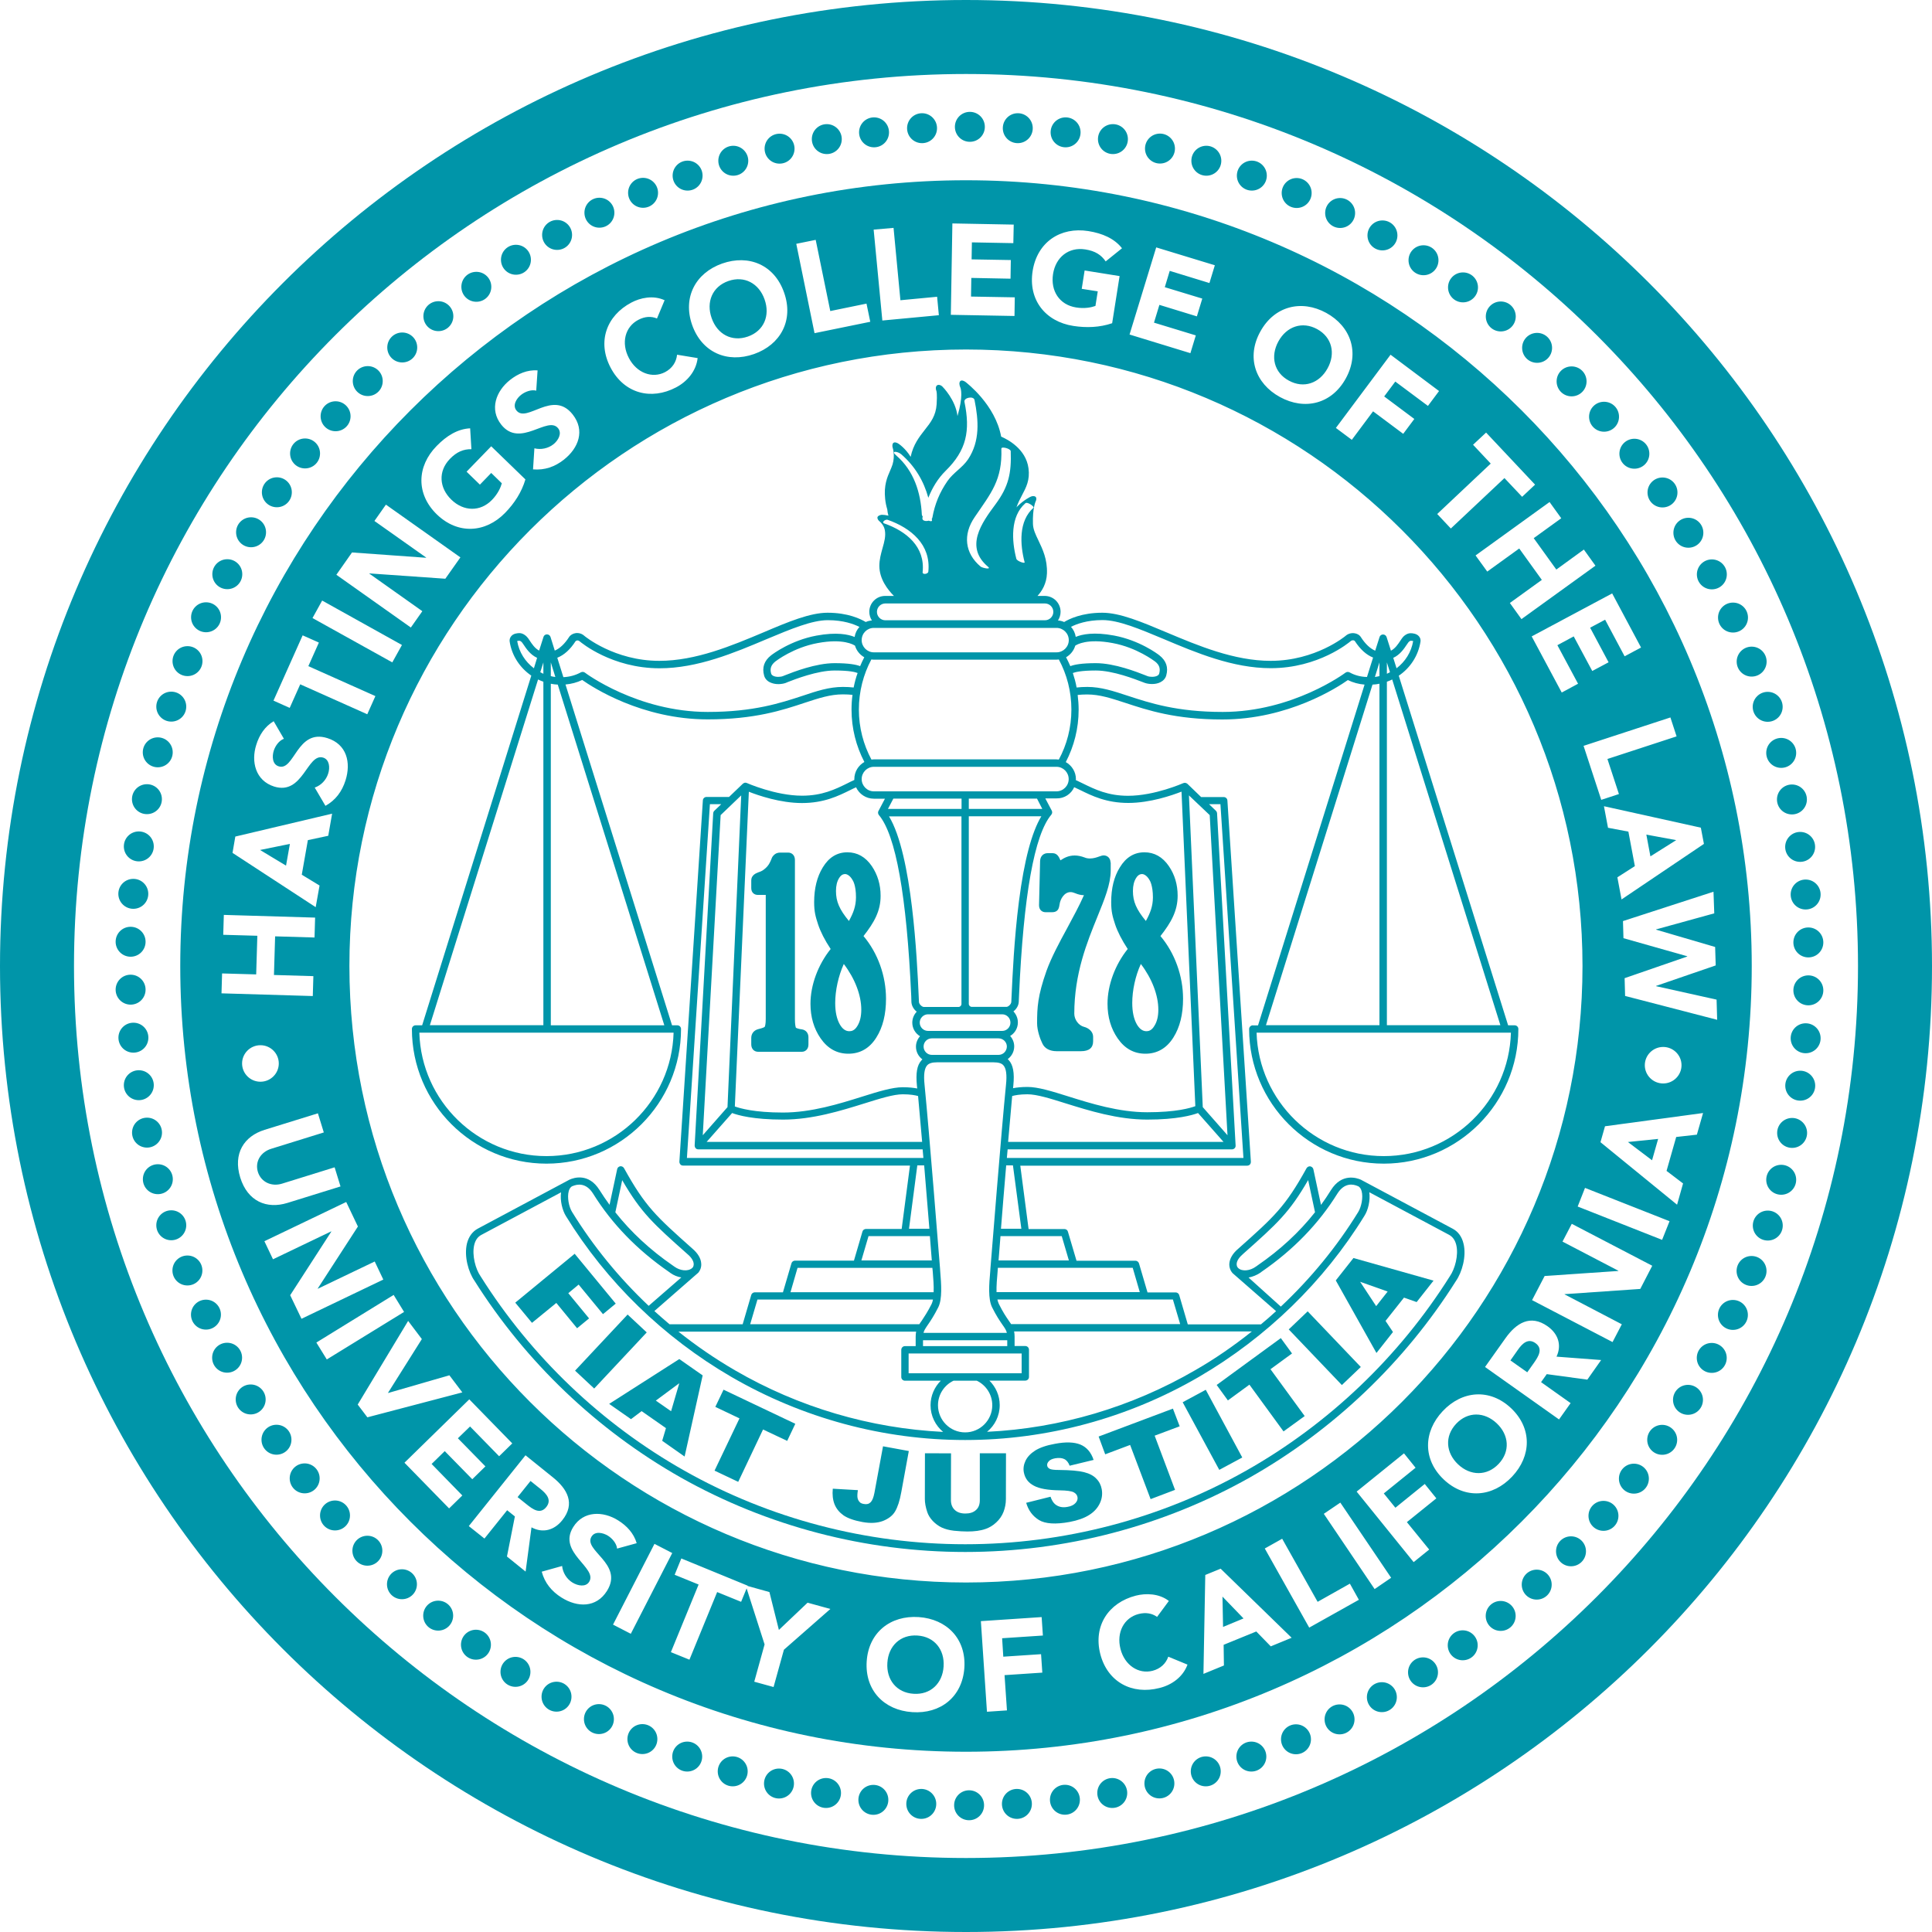 <?xml version="1.0" encoding="utf-8"?>
<!-- Generator: Adobe Illustrator 22.0.1, SVG Export Plug-In . SVG Version: 6.00 Build 0)  -->
<svg version="1.1" id="Layer_1" xmlns="http://www.w3.org/2000/svg" xmlns:xlink="http://www.w3.org/1999/xlink" x="0px" y="0px"
	 width="200px" height="200px" viewBox="0 0 200 200" style="enable-background:new 0 0 200 200;" xml:space="preserve">
<path style="fill:#0095A9;" d="M100,0C44.78,0,0,44.77,0,100.01C0,155.23,44.78,200,100,200s100-44.77,100-99.99
	C200,44.77,155.23,0,100,0 M100,192.34C49,192.34,7.66,151,7.66,100C7.66,49,49,7.66,100,7.66c51,0,92.34,41.33,92.34,92.34
	C192.34,151,151,192.34,100,192.34"/>
<path style="fill:#0095A9;" d="M68.05,180.03c0,0.86-0.69,1.55-1.55,1.55c-0.86,0-1.55-0.69-1.55-1.55c0-0.86,0.69-1.55,1.55-1.55
	C67.36,178.48,68.05,179.17,68.05,180.03z M25.06,140.55c0-0.86-0.69-1.55-1.55-1.55s-1.55,0.69-1.55,1.55s0.69,1.55,1.55,1.55
	S25.06,141.4,25.06,140.55z M28.62,147.49c-0.86,0-1.55,0.69-1.55,1.55s0.69,1.55,1.55,1.55c0.86,0,1.55-0.69,1.55-1.55
	S29.48,147.49,28.62,147.49z M34.68,155.33c-0.86,0-1.55,0.69-1.55,1.55c0,0.86,0.69,1.55,1.55,1.55s1.55-0.69,1.55-1.55
	C36.23,156.02,35.53,155.33,34.68,155.33z M31.54,151.49c-0.86,0-1.55,0.69-1.55,1.55s0.69,1.55,1.55,1.55s1.55-0.69,1.55-1.55
	S32.39,151.49,31.54,151.49z M34.74,41.54c-0.86,0-1.55,0.69-1.55,1.55s0.69,1.55,1.55,1.55s1.55-0.69,1.55-1.55
	S35.59,41.54,34.74,41.54z M22.87,136.09c0-0.86-0.69-1.55-1.55-1.55s-1.55,0.69-1.55,1.55s0.69,1.55,1.55,1.55
	S22.87,136.94,22.87,136.09z M16.77,117.25c0-0.86-0.69-1.55-1.55-1.55c-0.86,0-1.55,0.69-1.55,1.55c0,0.86,0.69,1.55,1.55,1.55
	C16.07,118.8,16.77,118.1,16.77,117.25z M15.92,112.34c0-0.86-0.69-1.55-1.55-1.55s-1.55,0.69-1.55,1.55s0.69,1.55,1.55,1.55
	S15.92,113.19,15.92,112.34z M15.36,107.42c0-0.86-0.69-1.55-1.55-1.55c-0.86,0-1.55,0.69-1.55,1.55s0.69,1.55,1.55,1.55
	C14.67,108.97,15.36,108.28,15.36,107.42z M20.95,131.52c0-0.86-0.69-1.55-1.55-1.55s-1.55,0.69-1.55,1.55s0.69,1.55,1.55,1.55
	S20.95,132.38,20.95,131.52z M19.28,126.84c0-0.86-0.69-1.55-1.55-1.55s-1.55,0.69-1.55,1.55s0.69,1.55,1.55,1.55
	S19.28,127.69,19.28,126.84z M38.03,158.98c-0.86,0-1.55,0.69-1.55,1.55s0.69,1.55,1.55,1.55s1.55-0.69,1.55-1.55
	S38.89,158.98,38.03,158.98z M17.89,122.07c0-0.86-0.69-1.55-1.55-1.55c-0.86,0-1.55,0.69-1.55,1.55c0,0.86,0.69,1.55,1.55,1.55
	C17.19,123.62,17.89,122.93,17.89,122.07z M57.61,174.09c-0.86,0-1.55,0.69-1.55,1.55s0.69,1.55,1.55,1.55s1.55-0.69,1.55-1.55
	S58.47,174.09,57.61,174.09z M53.36,171.52c-0.86,0-1.55,0.69-1.55,1.55s0.69,1.55,1.55,1.55s1.55-0.69,1.55-1.55
	S54.22,171.52,53.36,171.52z M53.41,25.34c-0.86,0-1.55,0.69-1.55,1.55s0.69,1.55,1.55,1.55s1.55-0.69,1.55-1.55
	S54.27,25.34,53.41,25.34z M57.67,22.77c-0.86,0-1.55,0.69-1.55,1.55s0.69,1.55,1.55,1.55s1.55-0.69,1.55-1.55
	S58.53,22.77,57.67,22.77z M62.05,20.47c-0.86,0-1.55,0.69-1.55,1.55s0.69,1.55,1.55,1.55s1.55-0.69,1.55-1.55
	S62.91,20.47,62.05,20.47z M38.07,37.9c-0.86,0-1.55,0.69-1.55,1.55c0,0.86,0.69,1.55,1.55,1.55s1.55-0.69,1.55-1.55
	C39.62,38.59,38.93,37.9,38.07,37.9z M62,176.41c-0.86,0-1.55,0.69-1.55,1.55s0.69,1.55,1.55,1.55c0.86,0,1.55-0.69,1.55-1.55
	S62.85,176.41,62,176.41z M41.64,34.42c-0.86,0-1.55,0.69-1.55,1.55c0,0.86,0.69,1.55,1.55,1.55s1.55-0.69,1.55-1.55
	C43.19,35.11,42.5,34.42,41.64,34.42z M41.61,162.45c-0.86,0-1.55,0.69-1.55,1.55s0.69,1.55,1.55,1.55s1.55-0.69,1.55-1.55
	S42.46,162.45,41.61,162.45z M45.36,165.7c-0.86,0-1.55,0.69-1.55,1.55s0.69,1.55,1.55,1.55s1.55-0.69,1.55-1.55
	S46.22,165.7,45.36,165.7z M49.31,28.14c-0.86,0-1.55,0.69-1.55,1.55s0.69,1.55,1.55,1.55s1.55-0.69,1.55-1.55
	S50.17,28.14,49.31,28.14z M45.38,31.18c-0.86,0-1.55,0.69-1.55,1.55s0.69,1.55,1.55,1.55s1.55-0.69,1.55-1.55
	S46.23,31.18,45.38,31.18z M49.27,168.71c-0.86,0-1.55,0.69-1.55,1.55s0.69,1.55,1.55,1.55s1.55-0.69,1.55-1.55
	S50.13,168.71,49.27,168.71z M25.95,143.32c-0.86,0-1.55,0.69-1.55,1.55s0.69,1.55,1.55,1.55s1.55-0.69,1.55-1.55
	S26.8,143.32,25.95,143.32z M175.66,59.46c0,0.86,0.69,1.55,1.55,1.55s1.55-0.69,1.55-1.55s-0.69-1.55-1.55-1.55
	S175.66,58.61,175.66,59.46z M174.78,56.7c0.86,0,1.55-0.69,1.55-1.55s-0.69-1.55-1.55-1.55s-1.55,0.69-1.55,1.55
	S173.92,56.7,174.78,56.7z M166.05,44.69c0.86,0,1.55-0.69,1.55-1.55s-0.69-1.55-1.55-1.55s-1.55,0.69-1.55,1.55
	S165.19,44.69,166.05,44.69z M169.19,48.52c0.86,0,1.55-0.69,1.55-1.55s-0.69-1.55-1.55-1.55s-1.55,0.69-1.55,1.55
	S168.33,48.52,169.19,48.52z M172.1,52.53c0.86,0,1.55-0.69,1.55-1.55s-0.69-1.55-1.55-1.55s-1.55,0.69-1.55,1.55
	S171.24,52.53,172.1,52.53z M179.78,68.49c0,0.86,0.69,1.55,1.55,1.55s1.55-0.69,1.55-1.55s-0.69-1.55-1.55-1.55
	S179.78,67.64,179.78,68.49z M177.85,63.93c0,0.86,0.69,1.55,1.55,1.55s1.55-0.69,1.55-1.55s-0.69-1.55-1.55-1.55
	S177.85,63.07,177.85,63.93z M185.37,92.6c0,0.86,0.69,1.55,1.55,1.55s1.55-0.69,1.55-1.55s-0.69-1.55-1.55-1.55
	S185.37,91.74,185.37,92.6z M187.2,96.01c-0.86,0-1.55,0.69-1.55,1.55s0.69,1.55,1.55,1.55s1.55-0.69,1.55-1.55
	S188.06,96.01,187.2,96.01z M187.2,100.97c-0.86,0-1.55,0.69-1.55,1.55s0.69,1.55,1.55,1.55s1.55-0.69,1.55-1.55
	S188.06,100.97,187.2,100.97z M183.95,82.76c0,0.86,0.69,1.55,1.55,1.55s1.55-0.69,1.55-1.55s-0.69-1.55-1.55-1.55
	S183.95,81.91,183.95,82.76z M182.84,77.94c0,0.86,0.69,1.55,1.55,1.55s1.55-0.69,1.55-1.55s-0.69-1.55-1.55-1.55
	S182.84,77.08,182.84,77.94z M184.8,87.67c0,0.86,0.69,1.55,1.55,1.55s1.55-0.69,1.55-1.55s-0.69-1.55-1.55-1.55
	S184.8,86.82,184.8,87.67z M25.99,56.65c0.86,0,1.55-0.69,1.55-1.55c0-0.86-0.69-1.55-1.55-1.55s-1.55,0.69-1.55,1.55
	C24.44,55.96,25.13,56.65,25.99,56.65z M15.21,84.28c0.86,0,1.55-0.69,1.55-1.55s-0.69-1.55-1.55-1.55s-1.55,0.69-1.55,1.55
	S14.35,84.28,15.21,84.28z M14.37,89.17c0.86,0,1.55-0.69,1.55-1.55s-0.69-1.55-1.55-1.55s-1.55,0.69-1.55,1.55
	S13.51,89.17,14.37,89.17z M17.73,74.7c0.86,0,1.55-0.69,1.55-1.55c0-0.86-0.69-1.55-1.55-1.55s-1.55,0.69-1.55,1.55
	C16.18,74,16.87,74.7,17.73,74.7z M31.58,48.49c0.86,0,1.55-0.69,1.55-1.55s-0.69-1.55-1.55-1.55s-1.55,0.69-1.55,1.55
	S30.72,48.49,31.58,48.49z M13.8,94.08c0.86,0,1.55-0.69,1.55-1.55s-0.69-1.55-1.55-1.55s-1.55,0.69-1.55,1.55
	S12.95,94.08,13.8,94.08z M13.52,99.04c0.86,0,1.55-0.69,1.55-1.55s-0.69-1.55-1.55-1.55s-1.55,0.69-1.55,1.55
	S12.67,99.04,13.52,99.04z M16.33,79.43c0.86,0,1.55-0.69,1.55-1.55s-0.69-1.55-1.55-1.55c-0.86,0-1.55,0.69-1.55,1.55
	S15.48,79.43,16.33,79.43z M28.66,52.51c0.86,0,1.55-0.69,1.55-1.55s-0.69-1.55-1.55-1.55s-1.55,0.69-1.55,1.55
	S27.8,52.51,28.66,52.51z M13.52,104c0.86,0,1.55-0.69,1.55-1.55s-0.69-1.55-1.55-1.55s-1.55,0.69-1.55,1.55S12.67,104,13.52,104z
	 M21.33,65.45c0.86,0,1.55-0.69,1.55-1.55s-0.69-1.55-1.55-1.55s-1.55,0.69-1.55,1.55S20.48,65.45,21.33,65.45z M23.53,60.99
	c0.86,0,1.55-0.69,1.55-1.55s-0.69-1.55-1.55-1.55s-1.55,0.69-1.55,1.55S22.67,60.99,23.53,60.99z M19.41,69.99
	c0.86,0,1.55-0.69,1.55-1.55s-0.69-1.55-1.55-1.55s-1.55,0.69-1.55,1.55S18.55,69.99,19.41,69.99z M181.44,73.17
	c0,0.86,0.69,1.55,1.55,1.55s1.55-0.69,1.55-1.55c0-0.86-0.69-1.55-1.55-1.55S181.44,72.32,181.44,73.17z M155.36,31.21
	c-0.86,0-1.55,0.69-1.55,1.55s0.69,1.55,1.55,1.55s1.55-0.69,1.55-1.55S156.22,31.21,155.36,31.21z M155.35,165.73
	c-0.86,0-1.55,0.69-1.55,1.55s0.69,1.55,1.55,1.55s1.55-0.69,1.55-1.55S156.2,165.73,155.35,165.73z M151.45,28.2
	c-0.86,0-1.55,0.69-1.55,1.55s0.69,1.55,1.55,1.55S153,30.6,153,29.75S152.31,28.2,151.45,28.2z M159.12,34.46
	c-0.86,0-1.55,0.69-1.55,1.55s0.69,1.55,1.55,1.55s1.55-0.69,1.55-1.55S159.97,34.46,159.12,34.46z M159.08,162.49
	c-0.86,0-1.55,0.69-1.55,1.55s0.69,1.55,1.55,1.55s1.55-0.69,1.55-1.55S159.94,162.49,159.08,162.49z M151.42,168.77
	c-0.86,0-1.55,0.69-1.55,1.55s0.69,1.55,1.55,1.55s1.55-0.69,1.55-1.55S152.27,168.77,151.42,168.77z M143.11,22.82
	c-0.86,0-1.55,0.69-1.55,1.55s0.69,1.55,1.55,1.55s1.55-0.69,1.55-1.55S143.97,22.82,143.11,22.82z M138.73,20.5
	c-0.86,0-1.55,0.69-1.55,1.55c0,0.86,0.69,1.55,1.55,1.55s1.55-0.69,1.55-1.55C140.28,21.19,139.58,20.5,138.73,20.5z
	 M143.05,174.14c-0.86,0-1.55,0.69-1.55,1.55s0.69,1.55,1.55,1.55s1.55-0.69,1.55-1.55S143.91,174.14,143.05,174.14z M138.67,176.44
	c-0.86,0-1.55,0.69-1.55,1.55s0.69,1.55,1.55,1.55s1.55-0.69,1.55-1.55S139.53,176.44,138.67,176.44z M147.36,25.39
	c-0.86,0-1.55,0.69-1.55,1.55s0.69,1.55,1.55,1.55s1.55-0.69,1.55-1.55S148.22,25.39,147.36,25.39z M162.63,159.04
	c-0.86,0-1.55,0.69-1.55,1.55s0.69,1.55,1.55,1.55s1.55-0.69,1.55-1.55S163.49,159.04,162.63,159.04z M147.31,171.57
	c-0.86,0-1.55,0.69-1.55,1.55c0,0.86,0.69,1.55,1.55,1.55c0.86,0,1.55-0.69,1.55-1.55C148.86,172.27,148.17,171.57,147.31,171.57z
	 M185.52,115.73c-0.86,0-1.55,0.69-1.55,1.55s0.69,1.55,1.55,1.55s1.55-0.69,1.55-1.55S186.37,115.73,185.52,115.73z M184.39,120.58
	c-0.86,0-1.55,0.69-1.55,1.55s0.69,1.55,1.55,1.55s1.55-0.69,1.55-1.55S185.25,120.58,184.39,120.58z M181.32,130.02
	c-0.86,0-1.55,0.69-1.55,1.55s0.69,1.55,1.55,1.55s1.55-0.69,1.55-1.55S182.18,130.02,181.32,130.02z M162.69,37.93
	c-0.86,0-1.55,0.69-1.55,1.55s0.69,1.55,1.55,1.55s1.55-0.69,1.55-1.55S163.55,37.93,162.69,37.93z M134.23,18.43
	c-0.86,0-1.55,0.69-1.55,1.55s0.69,1.55,1.55,1.55s1.55-0.69,1.55-1.55S135.08,18.43,134.23,18.43z M186.36,110.84
	c-0.86,0-1.55,0.69-1.55,1.55c0,0.86,0.69,1.55,1.55,1.55s1.55-0.69,1.55-1.55C187.91,111.54,187.22,110.84,186.36,110.84z
	 M186.92,105.93c-0.86,0-1.55,0.69-1.55,1.55c0,0.86,0.69,1.55,1.55,1.55s1.55-0.69,1.55-1.55
	C188.47,106.62,187.78,105.93,186.92,105.93z M183,125.32c-0.86,0-1.55,0.69-1.55,1.55s0.69,1.55,1.55,1.55s1.55-0.69,1.55-1.55
	S183.86,125.32,183,125.32z M172.07,147.5c-0.86,0-1.55,0.69-1.55,1.55c0,0.86,0.69,1.55,1.55,1.55s1.55-0.69,1.55-1.55
	C173.62,148.2,172.92,147.5,172.07,147.5z M169.14,151.52c-0.86,0-1.55,0.69-1.55,1.55s0.69,1.55,1.55,1.55s1.55-0.69,1.55-1.55
	S170,151.52,169.14,151.52z M165.99,155.37c-0.86,0-1.55,0.69-1.55,1.55s0.69,1.55,1.55,1.55s1.55-0.69,1.55-1.55
	S166.85,155.37,165.99,155.37z M177.2,139.02c-0.86,0-1.55,0.69-1.55,1.55s0.69,1.55,1.55,1.55s1.55-0.69,1.55-1.55
	S178.05,139.02,177.2,139.02z M174.74,143.36c-0.86,0-1.55,0.69-1.55,1.55s0.69,1.55,1.55,1.55s1.55-0.69,1.55-1.55
	S175.59,143.36,174.74,143.36z M179.39,134.57c-0.86,0-1.55,0.69-1.55,1.55s0.69,1.55,1.55,1.55s1.55-0.69,1.55-1.55
	S180.25,134.57,179.39,134.57z M120.02,183.07c-0.86,0-1.55,0.69-1.55,1.55s0.69,1.55,1.55,1.55c0.86,0,1.55-0.69,1.55-1.55
	S120.88,183.07,120.02,183.07z M90.48,12.15c-0.86,0-1.55,0.69-1.55,1.55s0.69,1.55,1.55,1.55s1.55-0.69,1.55-1.55
	S91.34,12.15,90.48,12.15z M90.41,184.77c-0.86,0-1.55,0.69-1.55,1.55s0.69,1.55,1.55,1.55s1.55-0.69,1.55-1.55
	S91.27,184.77,90.41,184.77z M85.59,12.85c-0.86,0-1.55,0.69-1.55,1.55s0.69,1.55,1.55,1.55s1.55-0.69,1.55-1.55
	S86.44,12.85,85.59,12.85z M85.51,184.06c-0.86,0-1.55,0.69-1.55,1.55s0.69,1.55,1.55,1.55s1.55-0.69,1.55-1.55
	S86.37,184.06,85.51,184.06z M95.37,185.19c-0.86,0-1.55,0.69-1.55,1.55s0.69,1.55,1.55,1.55s1.55-0.69,1.55-1.55
	S96.22,185.19,95.37,185.19z M95.45,11.72c-0.86,0-1.55,0.69-1.55,1.55c0,0.86,0.69,1.55,1.55,1.55S97,14.13,97,13.27
	C97,12.42,96.31,11.72,95.45,11.72z M71.18,16.63c-0.86,0-1.55,0.69-1.55,1.55s0.69,1.55,1.55,1.55s1.55-0.69,1.55-1.55
	S72.04,16.63,71.18,16.63z M100.32,185.33c-0.86,0-1.55,0.69-1.55,1.55s0.69,1.55,1.55,1.55s1.55-0.69,1.55-1.55
	S101.18,185.33,100.32,185.33z M80.7,13.84c-0.86,0-1.55,0.69-1.55,1.55s0.69,1.55,1.55,1.55s1.55-0.69,1.55-1.55
	S81.56,13.84,80.7,13.84z M75.85,181.82c-0.86,0-1.55,0.69-1.55,1.55s0.69,1.55,1.55,1.55s1.55-0.69,1.55-1.55
	S76.7,181.82,75.85,181.82z M71.14,180.29c-0.86,0-1.55,0.69-1.55,1.55s0.69,1.55,1.55,1.55s1.55-0.69,1.55-1.55
	S72,180.29,71.14,180.29z M75.91,15.09c-0.86,0-1.55,0.69-1.55,1.55c0,0.86,0.69,1.55,1.55,1.55s1.55-0.69,1.55-1.55
	C77.46,15.79,76.76,15.09,75.91,15.09z M80.64,183.08c-0.86,0-1.55,0.69-1.55,1.55c0,0.86,0.69,1.55,1.55,1.55s1.55-0.69,1.55-1.55
	C82.19,183.77,81.5,183.08,80.64,183.08z M124.82,181.82c-0.86,0-1.55,0.69-1.55,1.55s0.69,1.55,1.55,1.55s1.55-0.69,1.55-1.55
	S125.68,181.82,124.82,181.82z M134.16,178.5c-0.86,0-1.55,0.69-1.55,1.55s0.69,1.55,1.55,1.55s1.55-0.69,1.55-1.55
	S135.01,178.5,134.16,178.5z M120.08,13.83c-0.86,0-1.55,0.69-1.55,1.55c0,0.86,0.69,1.55,1.55,1.55s1.55-0.69,1.55-1.55
	C121.63,14.53,120.94,13.83,120.08,13.83z M124.88,15.09c-0.86,0-1.55,0.69-1.55,1.55c0,0.86,0.69,1.55,1.55,1.55
	s1.55-0.69,1.55-1.55C126.43,15.79,125.73,15.09,124.88,15.09z M129.59,16.63c-0.86,0-1.55,0.69-1.55,1.55s0.69,1.55,1.55,1.55
	s1.55-0.69,1.55-1.55S130.44,16.63,129.59,16.63z M66.57,18.41c-0.86,0-1.55,0.69-1.55,1.55s0.69,1.55,1.55,1.55
	s1.55-0.69,1.55-1.55S67.42,18.41,66.57,18.41z M129.54,180.29c-0.86,0-1.55,0.69-1.55,1.55s0.69,1.55,1.55,1.55
	s1.55-0.69,1.55-1.55S130.4,180.29,129.54,180.29z M115.21,12.85c-0.86,0-1.55,0.69-1.55,1.55s0.69,1.55,1.55,1.55
	s1.55-0.69,1.55-1.55S116.07,12.85,115.21,12.85z M110.24,184.76c-0.86,0-1.55,0.69-1.55,1.55s0.69,1.55,1.55,1.55
	s1.55-0.69,1.55-1.55S111.1,184.76,110.24,184.76z M100.4,11.58c-0.86,0-1.55,0.69-1.55,1.55s0.69,1.55,1.55,1.55
	s1.55-0.69,1.55-1.55S101.26,11.58,100.4,11.58z M105.27,185.19c-0.86,0-1.55,0.69-1.55,1.55s0.69,1.55,1.55,1.55
	s1.55-0.69,1.55-1.55S106.13,185.19,105.27,185.19z M105.36,11.72c-0.86,0-1.55,0.69-1.55,1.55s0.69,1.55,1.55,1.55
	s1.55-0.69,1.55-1.55S106.22,11.72,105.36,11.72z M115.14,184.06c-0.86,0-1.55,0.69-1.55,1.55s0.69,1.55,1.55,1.55
	s1.55-0.69,1.55-1.55S115.99,184.06,115.14,184.06z M110.31,12.15c-0.86,0-1.55,0.69-1.55,1.55s0.69,1.55,1.55,1.55
	s1.55-0.69,1.55-1.55S111.17,12.15,110.31,12.15z"/>
<path style="fill:#0095A9;" d="M132.34,35.34c0.85-1.55,2.47-2.11,4.01-1.27c1.54,0.84,1.93,2.52,1.08,4.06
	c-0.85,1.55-2.47,2.12-4.01,1.27C131.88,38.57,131.49,36.89,132.34,35.34z M171.65,117.9l-3.13,0.32l2.5,1.89L171.65,117.9z
	 M173.52,86.97l-3.09-0.57l0.42,2.25L173.52,86.97z M181.34,100c0,44.93-36.42,81.34-81.34,81.34c-44.93,0-81.34-36.42-81.34-81.34
	c0-44.93,36.42-81.34,81.34-81.34C144.93,18.66,181.34,55.07,181.34,100z M177.38,92.31l-9.37,3.04l0.05,1.77l6.6,1.87v0.03
	l-6.48,2.24l0.05,1.84l9.53,2.47l-0.06-2.09l-6.26-1.39v-0.03l6.17-2.12l-0.06-1.91l-6.11-1.79v-0.03l6.02-1.66L177.38,92.31z
	 M172.17,108.38c-1.05,0-1.9,0.85-1.9,1.89c0,1.04,0.85,1.89,1.9,1.89c1.05,0,1.9-0.85,1.9-1.89
	C174.07,109.23,173.22,108.38,172.17,108.38z M176.07,85.68l-10.03-2.22l0.42,2.23l2.11,0.4l0.67,3.57l-1.81,1.16l0.43,2.29
	l8.53-5.75L176.07,85.68z M172.92,74.27l-8.99,2.94l1.83,5.59l1.83-0.6l-1.19-3.63l7.16-2.34L172.92,74.27z M166.89,61.43
	l-8.33,4.45l3.11,5.81l1.69-0.91l-2.14-3.99l1.69-0.91l1.92,3.58l1.69-0.9l-1.91-3.58l1.55-0.83l2.02,3.79l1.7-0.91L166.89,61.43z
	 M160.41,51.97l-7.66,5.53l1.21,1.67l3.31-2.39l2.34,3.25l-3.31,2.39l1.2,1.67l7.66-5.53l-1.2-1.67l-2.85,2.07l-2.34-3.25l2.85-2.06
	L160.41,51.97z M152.49,46.04l1.83,1.95l-5.54,5.22l1.41,1.5l5.55-5.22l1.83,1.94l1.34-1.26l-5.07-5.39L152.49,46.04z M143.95,36.72
	l-5.66,7.58l1.65,1.23l2.2-2.95l3.12,2.33l1.15-1.54l-3.12-2.33l1.15-1.54l3.38,2.52l1.15-1.54L143.95,36.72z M132.5,41.1
	c2.56,1.4,5.36,0.73,6.82-1.93c1.46-2.66,0.52-5.38-2.03-6.78c-2.56-1.4-5.36-0.72-6.82,1.93C129,36.97,129.94,39.7,132.5,41.1z
	 M116.93,34.63l6.3,1.93l0.56-1.84l-4.33-1.32l0.56-1.84l3.88,1.19l0.56-1.84l-3.88-1.18l0.51-1.69l4.11,1.26l0.56-1.84l-6.07-1.85
	L116.93,34.63z M111.11,33.74c1.36,0.21,2.72,0.16,4.02-0.28l0.77-4.88L112.28,28l-0.3,1.9l1.66,0.26l-0.24,1.51
	c-0.41,0.15-1.11,0.3-1.99,0.16c-1.74-0.27-2.67-1.72-2.4-3.46c0.27-1.74,1.61-2.82,3.34-2.55c1.03,0.16,1.65,0.57,2.11,1.24
	l1.69-1.36c-0.79-1.01-2.03-1.55-3.49-1.78c-2.88-0.45-5.28,1.13-5.76,4.12C106.42,31.04,108.22,33.29,111.11,33.74z M98.43,32.59
	l6.59,0.12l0.03-1.93l-4.53-0.08l0.03-1.93l4.06,0.08l0.03-1.93l-4.06-0.07l0.03-1.76l4.29,0.08l0.04-1.92l-6.35-0.12L98.43,32.59z
	 M90.44,23.77l0.9,9.41l5.85-0.55l-0.18-1.91l-3.8,0.36l-0.71-7.49L90.44,23.77z M82.43,25.24l1.89,9.25l5.77-1.18l-0.39-1.88
	l-3.75,0.77l-1.51-7.37L82.43,25.24z M71.65,33.64c1.01,2.86,3.65,3.98,6.41,3.01c2.75-0.97,4.12-3.5,3.11-6.36
	c-1-2.87-3.65-3.98-6.41-3.01C72.01,28.25,70.65,30.78,71.65,33.64z M63.21,38.06c1.41,2.68,4.19,3.4,6.78,2.04
	c1.14-0.6,2.07-1.67,2.23-3.03l-2.13-0.35c-0.08,0.76-0.5,1.41-1.24,1.8c-1.32,0.69-2.94,0.1-3.75-1.46
	c-0.82-1.56-0.4-3.23,0.98-3.95c0.68-0.36,1.34-0.39,1.93-0.14l0.79-1.89c-1.18-0.55-2.52-0.25-3.44,0.24
	C62.78,32.68,61.8,35.38,63.21,38.06z M51.89,43.96c1.96,2.47,4.82-0.98,5.89,0.38c0.41,0.52,0.03,1.24-0.5,1.66
	c-0.54,0.42-1.28,0.58-1.96,0.41l-0.14,2.18c1.21,0.1,2.26-0.27,3.2-1.01c1.51-1.2,2.21-3.02,0.9-4.68
	c-2.05-2.6-4.75,0.94-5.82-0.41c-0.44-0.55,0.03-1.27,0.49-1.62c0.39-0.31,1.04-0.57,1.56-0.43l0.14-2.1
	c-1.06-0.07-2.03,0.34-2.86,1C51.35,40.48,50.64,42.38,51.89,43.96z M45.22,53.25c2.17,2.1,5.04,1.93,7.08-0.17
	c0.96-0.99,1.7-2.13,2.09-3.45l-3.54-3.43l-2.55,2.63l1.38,1.34l1.17-1.21l1.1,1.07c-0.12,0.42-0.39,1.07-1.02,1.72
	c-1.22,1.26-2.95,1.2-4.21-0.03c-1.26-1.22-1.38-2.94-0.15-4.21c0.72-0.75,1.42-1.02,2.23-1.01l-0.13-2.16
	c-1.29,0.06-2.44,0.77-3.47,1.83C43.14,48.27,43.05,51.14,45.22,53.25z M34.82,59.5l7.71,5.46l1.19-1.69l-5.49-3.89l0.02-0.02
	l7.85,0.55l1.56-2.21l-7.71-5.46l-1.19,1.69l5.36,3.79l-0.02,0.02l-7.66-0.55L34.82,59.5z M32.35,63.98l8.26,4.59l1-1.8l-8.26-4.6
	L32.35,63.98z M28.31,72.53l1.68,0.75l1.09-2.44l6.94,3.1l0.84-1.88l-6.94-3.1l1.09-2.44l-1.68-0.75L28.31,72.53z M28.37,81.42
	c3.01,0.95,3.43-3.51,5.09-2.99c0.64,0.2,0.72,1.02,0.51,1.66c-0.21,0.66-0.73,1.21-1.39,1.44l1.11,1.89
	c1.06-0.59,1.72-1.5,2.08-2.64c0.58-1.84,0.13-3.74-1.88-4.37c-3.16-1-3.4,3.44-5.04,2.92c-0.68-0.21-0.69-1.06-0.51-1.62
	c0.15-0.48,0.54-1.05,1.05-1.23l-1.06-1.82c-0.91,0.54-1.49,1.43-1.8,2.44C25.97,78.84,26.45,80.81,28.37,81.42z M24.07,88.29
	l8.61,5.62l0.4-2.24l-1.84-1.12l0.63-3.58l2.11-0.45l0.4-2.29l-10.02,2.37L24.07,88.29z M22.93,102.83l9.45,0.28l0.06-2.06
	l-4.08-0.12l0.12-4l4.08,0.12l0.06-2.06l-9.45-0.28l-0.06,2.06l3.53,0.1l-0.12,4l-3.53-0.1L22.93,102.83z M26.96,108.2
	c-1.05,0-1.9,0.85-1.9,1.89s0.85,1.89,1.9,1.89c1.05,0,1.9-0.85,1.9-1.89S28.01,108.2,26.96,108.2z M29.74,124.53l5.51-1.71
	l-0.61-1.98l-5.44,1.69c-1.1,0.34-2.17-0.16-2.5-1.2c-0.33-1.06,0.27-2.07,1.38-2.41l5.44-1.69l-0.61-1.98l-5.52,1.71
	c-2.12,0.66-3.29,2.44-2.52,4.94C25.64,124.38,27.62,125.18,29.74,124.53z M31.21,136.52l8.47-4.06l-0.89-1.87l-5.89,2.82
	l-0.01-0.02l4.16-6.42l-1.21-2.54l-8.47,4.06l0.89,1.87l6.03-2.89l0.01,0.02l-4.26,6.59L31.21,136.52z M33.83,140.73l8-4.92
	l-1.08-1.76l-8,4.93L33.83,140.73z M38.03,146.72l9.83-2.58l-1.34-1.77l-6.33,1.83l-0.02-0.02l3.5-5.56l-1.42-1.88l-5.22,8.66
	L38.03,146.72z M47.86,154.81l-3.18-3.26l1.36-1.33l2.85,2.91l1.36-1.33l-2.85-2.91l1.26-1.22l3.01,3.08l1.36-1.33l-4.45-4.56
	l-6.71,6.56l4.62,4.73L47.86,154.81z M55.02,158.11c1.18,0.64,2.37,0.29,3.19-0.74c1.37-1.71,0.52-3.24-0.98-4.44l-2.83-2.28
	l-5.87,7.33l1.62,1.29l2.35-2.93l0.8,0.64l-0.82,4.15l1.93,1.56L55.02,158.11z M61.24,159.06c0.37-0.59,1.2-0.39,1.7-0.08
	c0.43,0.27,0.89,0.79,0.94,1.33l2.03-0.56c-0.3-1.02-1.02-1.8-1.92-2.36c-1.56-0.98-3.59-1.01-4.65,0.69
	c-1.66,2.65,2.56,4.2,1.65,5.67c-0.35,0.56-1.16,0.43-1.74,0.07c-0.58-0.36-0.99-1.01-1.06-1.71l-2.11,0.59
	c0.31,1.17,1.03,2.04,2.05,2.68c1.64,1.03,3.6,1.08,4.71-0.7C64.59,161.87,60.33,160.51,61.24,159.06z M65.3,169.13l4.29-8.36
	l-1.84-0.95l-4.29,8.36L65.3,169.13z M85.96,166.56l-2.36-0.65l-2.97,2.82l-0.98-3.92l-2.26-0.63l0.01-0.03l-6.87-2.82l-0.69,1.69
	l2.48,1.01l-2.87,7l1.92,0.78l2.87-7l2.48,1.01l0.57-1.39l1.86,5.8l-1.07,3.86l2,0.55l1.07-3.86L85.96,166.56z M95.11,167.4
	c-2.92-0.2-5.19,1.58-5.39,4.58c-0.2,3,1.8,5.07,4.72,5.26c2.92,0.2,5.18-1.58,5.39-4.58C100.03,169.66,98.02,167.6,95.11,167.4z
	 M100,163.82c35.25,0,63.82-28.57,63.82-63.82c0-35.25-28.57-63.82-63.82-63.82c-35.25,0-63.83,28.58-63.83,63.82
	C36.18,135.25,64.75,163.82,100,163.82z M103.74,169.59l4.22-0.28l-0.13-1.91l-6.29,0.42l0.63,9.38l2.07-0.14l-0.25-3.65l3.91-0.26
	l-0.13-1.91l-3.91,0.26L103.74,169.59z M122.93,172.32l-1.99-0.82c-0.25,0.72-0.82,1.25-1.63,1.46c-1.45,0.37-2.89-0.57-3.32-2.27
	c-0.43-1.7,0.36-3.22,1.88-3.61c0.75-0.19,1.39-0.07,1.91,0.3l1.22-1.65c-1.02-0.79-2.4-0.81-3.42-0.55
	c-2.83,0.73-4.42,3.12-3.68,6.04c0.75,2.91,3.29,4.25,6.13,3.52C121.3,174.43,122.46,173.6,122.93,172.32z M133.71,169.54
	l-7.35-7.15l-1.59,0.65l-0.19,10.24l2.12-0.87l-0.03-2.14l3.38-1.38l1.5,1.54L133.71,169.54z M140.67,165.61l-0.93-1.67l-3.34,1.88
	l-3.67-6.53l-1.8,1.01l4.6,8.19L140.67,165.61z M144.01,163.33l-5.26-7.78l-1.71,1.16l5.26,7.79L144.01,163.33z M145.64,157.57
	l3.05-2.46l-1.2-1.49l-3.04,2.46l-1.2-1.48l3.29-2.66l-1.2-1.49l-4.9,3.96l5.9,7.3l1.61-1.3L145.64,157.57z M156.42,145.77
	c-2.19-2.06-5.06-1.83-7.07,0.31c-2.01,2.13-2.08,5.01,0.11,7.08c2.19,2.07,5.06,1.83,7.07-0.3
	C158.55,150.72,158.61,147.84,156.42,145.77z M165.75,140.79l-4.62-0.35c0.57-1.22,0.15-2.38-0.92-3.14
	c-1.79-1.27-3.26-0.33-4.37,1.24l-2.11,2.97l7.66,5.43l1.2-1.69l-3.06-2.17l0.59-0.83l4.2,0.57L165.75,140.79z M171.04,131.03
	l-8.33-4.34l-0.96,1.84l5.79,3.02l-0.01,0.02l-7.63,0.52l-1.3,2.5l8.33,4.34l0.96-1.84l-5.93-3.1l0.01-0.02l7.83-0.54L171.04,131.03
	z M172.83,126.42l-8.75-3.45l-0.76,1.93l8.74,3.45L172.83,126.42z M176.3,115.22l-10.15,1.37l-0.47,1.65l7.93,6.47l0.62-2.2
	l-1.71-1.3l1-3.51l2.14-0.24L176.3,115.22z M29.61,89.61l0.4-2.25l-3.09,0.63L29.61,89.61z M56.55,156.01
	c0.59-0.74,0.02-1.37-0.57-1.85l-1.06-0.85l-1.34,1.67l0.95,0.76C55.13,156.22,55.91,156.81,56.55,156.01z M94.97,169.31
	c-1.76-0.12-3,1.07-3.11,2.82c-0.12,1.75,0.95,3.1,2.71,3.21c1.76,0.12,3-1.08,3.11-2.82C97.8,170.77,96.73,169.42,94.97,169.31z
	 M158.95,139.04c-0.77-0.55-1.38,0.06-1.81,0.68l-0.78,1.11l1.74,1.23l0.71-1C159.23,140.45,159.78,139.63,158.95,139.04z
	 M150.74,147.39c-1.21,1.29-1.07,3,0.2,4.2c1.27,1.2,2.99,1.23,4.2-0.05c1.21-1.28,1.08-2.99-0.2-4.2
	C153.67,146.14,151.95,146.1,150.74,147.39z M128.73,167.54l-2.18-2.26l0.06,3.14L128.73,167.54z M77.42,34.84
	c1.66-0.58,2.32-2.17,1.73-3.84c-0.58-1.66-2.09-2.49-3.75-1.91c-1.66,0.58-2.32,2.18-1.73,3.84C74.25,34.6,75.76,35.42,77.42,34.84
	z"/>
<path style="fill:#0095A9;" d="M59.49,129.79l4.25,5.16l-1.32,1.09l-2.52-3.06l-1.07,0.89l2.15,2.61l-1.24,1.02l-2.15-2.62
	l-2.52,2.06l-1.73-2.09L59.49,129.79z M59.53,141.89l1.98,1.85l5.44-5.81l-1.98-1.85L59.53,141.89z M68.55,149.15l2.32,1.63
	l1.87-8.4l-2.42-1.69l-7.26,4.64l2.26,1.58l1.1-0.83l2.52,1.76L68.55,149.15z M67.89,144.99l2.43-1.8l-0.85,2.9L67.89,144.99z
	 M74.05,145.64l2.5,1.19l-2.58,5.41l2.45,1.16l2.57-5.42l2.5,1.18l0.84-1.77l-7.43-3.53L74.05,145.64z M90.52,154.54
	c-0.09,0.47-0.22,0.8-0.39,0.97c-0.18,0.18-0.41,0.24-0.71,0.18c-0.18-0.03-0.33-0.09-0.41-0.18c-0.13-0.13-0.21-0.28-0.24-0.46
	c-0.03-0.18-0.02-0.45,0.04-0.79l-2.6-0.15c-0.06,0.61,0,1.15,0.18,1.61c0.19,0.47,0.5,0.84,0.93,1.15c0.44,0.3,1.09,0.53,1.96,0.69
	c0.83,0.15,1.53,0.11,2.12-0.11c0.58-0.23,1.01-0.56,1.26-0.99c0.26-0.44,0.48-1.09,0.64-1.99l0.78-4.26l-2.67-0.49L90.52,154.54z
	 M101.43,155.3c0,0.44-0.13,0.79-0.4,1.02c-0.26,0.24-0.63,0.36-1.09,0.36c-0.47,0-0.84-0.12-1.1-0.37c-0.26-0.24-0.4-0.58-0.4-1.01
	l0.01-4.85l-2.7-0.01l-0.01,4.74c0,0.39,0.08,0.84,0.25,1.35c0.1,0.31,0.29,0.62,0.57,0.92c0.28,0.29,0.59,0.52,0.93,0.68
	c0.34,0.16,0.76,0.27,1.26,0.33c0.5,0.05,0.97,0.08,1.39,0.08c0.74,0,1.37-0.08,1.9-0.27c0.37-0.13,0.74-0.34,1.08-0.66
	c0.34-0.31,0.6-0.68,0.76-1.09c0.16-0.42,0.25-0.86,0.25-1.33l0.01-4.75l-2.71,0L101.43,155.3z M106.23,155.57
	c0.23,0.78,0.66,1.37,1.32,1.78c0.65,0.4,1.72,0.47,3.19,0.2c0.83-0.16,1.51-0.4,2.01-0.72c0.51-0.32,0.87-0.72,1.1-1.2
	c0.23-0.48,0.29-0.97,0.2-1.47c-0.08-0.43-0.26-0.79-0.56-1.09c-0.29-0.31-0.71-0.53-1.26-0.67c-0.54-0.14-1.42-0.22-2.62-0.23
	c-0.49,0-0.8-0.04-0.95-0.12c-0.14-0.08-0.23-0.18-0.25-0.3c-0.04-0.17,0.02-0.33,0.16-0.48c0.13-0.15,0.35-0.25,0.67-0.31
	c0.37-0.06,0.68-0.04,0.93,0.08c0.25,0.12,0.43,0.35,0.56,0.69l2.48-0.6c-0.26-0.79-0.72-1.32-1.37-1.59
	c-0.64-0.26-1.52-0.29-2.62-0.08c-0.9,0.16-1.58,0.4-2.06,0.7c-0.47,0.3-0.81,0.66-1,1.06c-0.19,0.4-0.25,0.81-0.17,1.21
	c0.12,0.61,0.46,1.07,1.04,1.37c0.57,0.31,1.45,0.46,2.67,0.48c0.74,0.01,1.22,0.08,1.45,0.2c0.22,0.12,0.35,0.28,0.39,0.49
	c0.04,0.21-0.02,0.42-0.2,0.62c-0.18,0.2-0.46,0.34-0.83,0.4c-0.51,0.1-0.93,0.01-1.27-0.26c-0.2-0.16-0.37-0.43-0.49-0.79
	L106.23,155.57 M114.41,150.55l2.58-0.97l2.12,5.61l2.53-0.96l-2.11-5.61l2.59-0.97l-0.7-1.83l-7.69,2.89L114.41,150.55z
	 M126.22,152.16l2.38-1.28l-3.78-7.01l-2.39,1.29L126.22,152.16z M127.11,144.97l2.23-1.63l3.53,4.84l2.19-1.59l-3.54-4.85
	l2.23-1.63l-1.16-1.59l-6.64,4.85L127.11,144.97z M138.91,143.38l1.96-1.87l-5.5-5.76l-1.96,1.87L138.91,143.38z M146.65,134.79
	l1.75-2.22l-8.29-2.34l-1.83,2.32l4.21,7.51l1.71-2.17l-0.77-1.15l1.91-2.41L146.65,134.79z M142.46,135.21l-1.66-2.52l2.85,1.01
	L142.46,135.21z"/>
<path style="fill:#0095A9;" d="M129.7,106.14c-0.21,0-0.39,0.17-0.39,0.38c0,7.68,6.25,13.94,13.94,13.94
	c7.68,0,13.93-6.26,13.93-13.94c0-0.21-0.17-0.38-0.38-0.38h-0.68L144.8,69.95c1.18-0.8,2.02-2.06,2.25-3.53
	c0.03-0.2-0.03-0.4-0.16-0.55c-0.24-0.28-0.64-0.32-0.87-0.32c-0.41,0-0.77,0.34-0.89,0.53c-0.05,0.06-0.1,0.14-0.15,0.22
	c-0.25,0.38-0.54,0.82-0.99,1.06l-0.45-1.41c-0.05-0.16-0.2-0.27-0.37-0.27c-0.16,0-0.32,0.11-0.36,0.27l-0.45,1.41
	c-0.53-0.23-1.02-0.69-1.48-1.4c-0.14-0.23-0.4-0.38-0.69-0.41c-0.33-0.04-0.65,0.06-0.89,0.27c-0.03,0.03-3.11,2.59-7.76,2.59
	c-3.78,0-7.51-1.57-10.79-2.95c-2.59-1.09-4.82-2.03-6.64-2.03c-2.13,0-3.44,0.65-3.95,0.96c-0.2-0.09-0.41-0.14-0.64-0.16
	c0.17-0.26,0.27-0.57,0.27-0.9c0-0.9-0.73-1.64-1.64-1.64h-0.75c0.46-0.5,0.94-1.27,0.98-2.33c0.05-1.48-0.45-2.5-0.88-3.41
	c-0.3-0.62-0.55-1.14-0.57-1.71c-0.05-1.61,0.27-2.31,0.27-2.31c0.08-0.15,0.13-0.37,0.01-0.49c-0.11-0.12-0.37-0.1-0.52-0.02
	c-0.03,0.01-0.71,0.34-1.35,0.98c-0.05,0.04-0.09,0.09-0.12,0.13c0.16-0.47,0.38-0.88,0.58-1.27c0.43-0.81,0.83-1.57,0.67-2.78
	c-0.27-2.03-2.18-3-2.83-3.28c-0.61-3.31-3.56-5.55-3.69-5.66c-0.15-0.11-0.4-0.22-0.54-0.09c-0.13,0.14-0.11,0.37-0.02,0.6
	c0.01,0.01,0.32,0.59-0.08,2.29c-0.06,0.25-0.13,0.49-0.19,0.73c-0.2-1.69-1.52-3.01-1.58-3.07c-0.14-0.14-0.4-0.22-0.55-0.1
	c-0.14,0.11-0.14,0.39-0.06,0.55c0.02,0.04,0.1,0.35,0.03,1.4c-0.08,1.19-0.61,1.87-1.22,2.64c-0.57,0.73-1.2,1.52-1.47,2.8
	c-0.55-0.9-1.25-1.36-1.29-1.38c-0.14-0.09-0.37-0.17-0.5-0.06c-0.12,0.09-0.12,0.36-0.07,0.5c0.01,0.01,0.26,0.8-0.01,1.72
	c-0.06,0.2-0.16,0.42-0.25,0.64c-0.3,0.68-0.67,1.52-0.52,2.93c0.04,0.41,0.12,0.76,0.22,1.09c0.02,0.24,0.06,0.46,0.12,0.65
	c-0.25-0.06-0.49-0.09-0.68-0.09c-0.16,0.01-0.4,0.09-0.45,0.24c-0.05,0.16,0.09,0.35,0.22,0.45c0.01,0.01,0.45,0.36,0.54,0.91
	c0.11,0.62-0.06,1.22-0.24,1.85c-0.16,0.58-0.33,1.17-0.33,1.85c0.01,1.36,0.86,2.45,1.51,3.1h-0.91c-0.91,0-1.64,0.74-1.64,1.64
	c0,0.33,0.1,0.65,0.27,0.9c-0.23,0.02-0.44,0.07-0.64,0.16c-0.52-0.31-1.82-0.96-3.95-0.96c-1.81,0-4.05,0.93-6.63,2.03
	c-3.28,1.38-7.01,2.95-10.79,2.95c-4.65,0-7.73-2.56-7.75-2.58c-0.25-0.23-0.57-0.33-0.9-0.29c-0.29,0.04-0.55,0.19-0.69,0.41
	c-0.46,0.71-0.95,1.17-1.48,1.4l-0.44-1.41c-0.05-0.16-0.2-0.27-0.37-0.27c-0.17,0-0.32,0.11-0.36,0.27l-0.45,1.41
	c-0.45-0.24-0.74-0.68-0.99-1.06c-0.05-0.08-0.11-0.16-0.15-0.22c-0.13-0.18-0.48-0.53-0.89-0.53c-0.23,0-0.64,0.04-0.86,0.32
	c-0.13,0.15-0.19,0.35-0.16,0.55c0.22,1.47,1.07,2.73,2.24,3.53L43.7,106.14h-0.68c-0.21,0-0.38,0.17-0.38,0.38
	c0,7.68,6.25,13.94,13.93,13.94c7.68,0,13.93-6.26,13.93-13.94c0-0.21-0.17-0.38-0.38-0.38h-0.55L58.54,70.86
	c0.62-0.06,1.2-0.21,1.73-0.47c1.06,0.75,6.17,4.08,12.99,4.08c4.86,0,7.74-0.95,10.05-1.72c1.49-0.49,2.65-0.87,3.95-0.87
	c0.36,0,0.69,0.02,0.99,0.05c-0.07,0.5-0.1,1.01-0.1,1.53c0,1.95,0.48,3.79,1.33,5.42c-0.62,0.35-1.04,1.01-1.04,1.77v0.09
	c-0.25,0.11-0.51,0.24-0.78,0.38c-1.19,0.58-2.54,1.25-4.63,1.25c-2.75,0-5.68-1.3-5.71-1.31c-0.23-0.1-0.37,0.04-0.42,0.07
	l-1.43,1.37h-2.33c-0.2,0-0.37,0.15-0.38,0.36l-2.43,37.39c-0.01,0.11,0.04,0.21,0.11,0.3c0.07,0.08,0.17,0.11,0.28,0.11h23.48
	l-0.86,6.56h-3.69c-0.17,0-0.33,0.11-0.37,0.27l-0.88,3.01h-6.1c-0.17,0-0.32,0.11-0.37,0.28l-0.88,3h-2.91
	c-0.17,0-0.32,0.11-0.37,0.27l-0.89,3.04h-7.57c-0.53-0.45-1.05-0.9-1.57-1.37c0,0,4.5-3.93,4.51-3.94h0.01
	c0.24-0.28,0.36-0.62,0.33-0.98c-0.03-0.53-0.35-1.06-0.91-1.54c-3.75-3.34-4.88-4.35-7.08-8.33c-0.08-0.14-0.24-0.22-0.39-0.2
	c-0.16,0.03-0.29,0.14-0.32,0.3l-0.79,3.69c-0.37-0.5-0.71-1.01-1.04-1.53c-1.12-1.79-2.66-1.28-3.11-1.07
	c-0.01,0.01-9.49,5.07-9.49,5.07c-0.56,0.3-0.94,0.83-1.12,1.53c-0.32,1.33,0.16,2.98,0.77,3.85c5.31,8.43,12.69,15.47,21.36,20.38
	c8.94,5.04,19.13,7.71,29.45,7.71c10.34,0,20.51-2.67,29.46-7.71c8.67-4.91,16.05-11.95,21.35-20.36c0.61-0.88,1.1-2.54,0.77-3.86
	c-0.17-0.71-0.56-1.24-1.11-1.53c0,0-9.47-5.06-9.48-5.06c-0.01-0.01-0.01-0.01-0.01-0.01c-0.45-0.2-2-0.72-3.12,1.07
	c-0.32,0.52-0.67,1.04-1.03,1.53l-0.79-3.69c-0.04-0.16-0.17-0.27-0.32-0.3c-0.16-0.02-0.31,0.06-0.39,0.2
	c-2.2,3.98-3.33,5-7.07,8.33c-0.57,0.48-0.88,1.01-0.92,1.54c-0.02,0.36,0.09,0.7,0.33,0.98c0.01,0.01,4.51,3.94,4.51,3.94
	c-0.51,0.47-1.03,0.92-1.57,1.37h-7.57l-0.89-3.04c-0.05-0.16-0.2-0.27-0.37-0.27h-2.91l-0.88-3c-0.05-0.16-0.2-0.28-0.37-0.28h-6.1
	l-0.89-3.01c-0.04-0.16-0.19-0.27-0.36-0.27h-3.71l-0.86-6.56h23.48c0.11,0,0.21-0.04,0.28-0.11c0.08-0.08,0.11-0.19,0.11-0.3
	l-2.43-37.39c-0.01-0.21-0.18-0.36-0.39-0.36h-2.33l-1.42-1.37c-0.14-0.11-0.27-0.13-0.43-0.07c-0.03,0.01-2.95,1.31-5.71,1.31
	c-2.09,0-3.44-0.67-4.63-1.25c-0.27-0.13-0.53-0.26-0.79-0.38c0-0.03,0.02-0.06,0.02-0.09c0-0.76-0.43-1.42-1.05-1.77
	c0.85-1.63,1.33-3.47,1.33-5.42c0-0.52-0.04-1.02-0.1-1.53c0.3-0.03,0.62-0.05,0.98-0.05c1.3,0,2.47,0.39,3.95,0.87
	c2.31,0.76,5.19,1.72,10.05,1.72c6.82,0,11.93-3.33,12.99-4.08c0.53,0.26,1.11,0.42,1.73,0.47l-11.03,35.28H129.7z M145.63,66.73
	c0.05-0.07,0.09-0.14,0.14-0.2c0.06-0.1,0.2-0.19,0.26-0.2c0.12,0,0.2,0.02,0.26,0.03c-0.19,1.15-0.83,2.14-1.72,2.82l-0.34-1.08
	C144.93,67.78,145.35,67.15,145.63,66.73 M143.57,68.57l0.32,1.02c-0.11,0.06-0.21,0.11-0.32,0.16V68.57z M143.57,70.57
	c0.19-0.07,0.38-0.14,0.55-0.23l11.2,35.79h-11.75V70.57z M156.41,106.9c-0.2,7.08-6.03,12.78-13.16,12.78
	c-7.13,0-12.96-5.7-13.17-12.78H156.41z M142.8,68.57v1.42c-0.16,0.04-0.31,0.07-0.47,0.09L142.8,68.57z M106.14,52.1
	c0.22-0.2,0.96,0.36,0.85,0.46c-1.56,1.37-1.4,3.82-0.92,5.65c0.04,0.16-0.79-0.11-0.86-0.37C104.73,56,104.57,53.47,106.14,52.1
	 M103.66,46.45c-0.01-0.28,0.96,0,0.97,0.25c0.08,2.27-0.21,3.66-1.58,5.51c-1.44,1.94-3.21,4.4-0.77,6.46
	c0.39,0.33-0.59,0.13-0.77-0.02c-1.64-1.38-1.85-3.32-0.61-5.12C102.6,51.03,103.77,49.7,103.66,46.45 M93.3,47.03
	c1.43,1.24,2.33,2.78,2.8,4.5c0.41-1.03,0.98-1.99,1.79-2.79c2.17-2.13,2.57-4.14,1.95-7.14c-0.09-0.44,0.94-0.64,1.04-0.2
	c0.43,2.13,0.58,4.26-0.66,6.14c-0.57,0.86-1.55,1.4-2.14,2.26c-0.81,1.17-1.31,2.38-1.56,3.78c-0.01,0.05-0.03,0.08-0.06,0.12
	c0.01,0.06,0.02,0.12,0.02,0.18c0,0.1-0.15,0.09-0.34,0.02c-0.32,0.09-0.71,0.01-0.65-0.3c0.01-0.04,0.02-0.08,0.03-0.13
	c-0.05-0.06-0.08-0.12-0.09-0.18c-0.12-2.32-0.83-4.56-2.64-6.13C92.15,46.63,92.92,46.7,93.3,47.03 M91.55,54.19
	c-0.34-0.12,0.11-0.46,0.34-0.38c2.41,0.85,4.5,2.56,4.21,5.37c-0.03,0.25-0.62,0.34-0.59,0.05C95.79,56.59,93.82,54.99,91.55,54.19
	 M91.65,62.47h16.52c0.48,0,0.87,0.39,0.87,0.87c0,0.48-0.39,0.87-0.87,0.87H91.65c-0.48,0-0.87-0.39-0.87-0.87
	C90.78,62.86,91.17,62.47,91.65,62.47 M90.46,65h18.91c0.69,0,1.27,0.56,1.27,1.27c0,0.69-0.57,1.26-1.27,1.26H90.46
	c-0.69,0-1.26-0.57-1.26-1.26C89.2,65.56,89.76,65,90.46,65 M111.31,66.84c0.16-0.11,1.22-0.77,3.87-0.27
	c2.5,0.46,4.3,1.85,4.38,1.9c0.46,0.35,0.58,0.74,0.44,1.26c-0.02,0.06-0.06,0.15-0.21,0.23c-0.28,0.14-0.75,0.13-1.01,0.03
	c-0.05-0.02-0.11-0.04-0.2-0.08c-0.87-0.34-3.19-1.26-5.14-1.26c-1.47,0-2.24,0.15-2.64,0.31c-0.14-0.32-0.28-0.62-0.44-0.92
	C110.81,67.78,111.16,67.35,111.31,66.84 M89.47,68.04L89.47,68.04c-0.16,0.3-0.3,0.61-0.43,0.92c-0.4-0.16-1.17-0.31-2.64-0.31
	c-1.95,0-4.27,0.91-5.15,1.26c-0.08,0.03-0.15,0.06-0.2,0.08c-0.26,0.1-0.73,0.12-1.01-0.03c-0.15-0.08-0.19-0.17-0.21-0.23
	c-0.15-0.51-0.01-0.9,0.44-1.26c0.08-0.06,1.87-1.44,4.37-1.9c2.67-0.5,3.73,0.18,3.87,0.27C88.66,67.35,89.01,67.78,89.47,68.04
	 M57.02,68.57l0.47,1.51c-0.16-0.02-0.32-0.04-0.47-0.09V68.57z M56.25,68.57v1.18c-0.1-0.05-0.21-0.1-0.32-0.16L56.25,68.57z
	 M53.54,66.36c0.05-0.02,0.14-0.03,0.25-0.03c0.06,0.01,0.2,0.1,0.27,0.2c0.04,0.06,0.09,0.13,0.14,0.2c0.28,0.42,0.7,1.05,1.4,1.37
	l-0.33,1.08C54.37,68.5,53.73,67.51,53.54,66.36 M55.7,70.34c0.18,0.09,0.36,0.16,0.55,0.23v35.56H44.5L55.7,70.34z M69.73,106.9
	c-0.2,7.08-6.03,12.78-13.16,12.78s-12.96-5.7-13.16-12.78H69.73z M68.77,106.14H57.02V70.78c0.24,0.05,0.48,0.08,0.72,0.09
	L68.77,106.14z M88.37,71.17c-0.34-0.04-0.7-0.06-1.11-0.06c-1.42,0-2.7,0.42-4.18,0.92c-2.26,0.74-5.07,1.67-9.81,1.67
	c-7.26,0-12.67-4.02-12.72-4.07c-0.12-0.09-0.28-0.1-0.42-0.03c-0.54,0.3-1.16,0.47-1.81,0.5l-0.63-2.01
	c0.7-0.28,1.33-0.84,1.89-1.71c0.02-0.02,0.07-0.06,0.15-0.08c0.06-0.01,0.17-0.01,0.29,0.1c0.13,0.11,3.32,2.78,8.26,2.78
	c3.93,0,7.73-1.6,11.09-3.02c2.51-1.05,4.68-1.96,6.33-1.96c1.62,0,2.7,0.41,3.27,0.7c-0.26,0.28-0.44,0.64-0.5,1.04
	c-0.65-0.27-1.87-0.53-3.96-0.14c-2.63,0.49-4.5,1.89-4.7,2.05c-0.7,0.55-0.94,1.25-0.71,2.08c0.08,0.3,0.29,0.55,0.6,0.7
	c0.27,0.13,0.57,0.19,0.87,0.19c0.28,0,0.56-0.05,0.76-0.12c0.05-0.02,0.12-0.05,0.21-0.09c0.75-0.29,3.06-1.2,4.86-1.2
	c1.52,0,2.14,0.16,2.38,0.26C88.6,70.16,88.47,70.66,88.37,71.17 M77.52,81.96c0.99,0.39,3.26,1.17,5.5,1.17
	c2.28,0,3.77-0.74,4.97-1.33c0.22-0.11,0.42-0.21,0.63-0.3c0.32,0.7,1.03,1.18,1.84,1.18h1.15l-0.67,1.27
	c-0.08,0.13-0.05,0.3,0.04,0.42c1.75,2.06,2.88,8.36,3.35,18.72c0.01,0.26,0.02,0.49,0.02,0.67c0.03,0.37,0.24,0.73,0.55,0.97
	c-0.29,0.3-0.46,0.7-0.46,1.14c0,0.6,0.33,1.12,0.8,1.4c-0.26,0.29-0.42,0.67-0.42,1.08c0,0.55,0.27,1.02,0.67,1.32
	c-0.04,0.03-0.08,0.06-0.11,0.11c-0.45,0.49-0.59,1.3-0.46,2.61c0.01,0.1,0.02,0.19,0.03,0.29c-0.35-0.07-0.84-0.13-1.5-0.13
	c-1.08,0-2.54,0.45-4.22,0.98c-2.33,0.73-5.23,1.64-8.18,1.64c-2.97,0-4.46-0.44-4.98-0.63L77.52,81.96z M107.8,84.5
	c-0.99,1.63-1.78,4.58-2.32,8.81c-0.5,3.87-0.67,7.83-0.76,9.75c-0.01,0.26-0.02,0.48-0.03,0.65c-0.01,0.26-0.33,0.52-0.49,0.52
	h-3.6c-0.17,0-0.31-0.14-0.31-0.31V84.5H107.8z M100.29,83.74v-1.07h7.06l0.55,1.07H100.29z M103.75,105c0.46,0,0.85,0.38,0.85,0.86
	c0,0.48-0.39,0.86-0.85,0.86h-0.39h-6.91h-0.38c-0.47,0-0.86-0.38-0.86-0.86c0-0.47,0.39-0.86,0.86-0.86H103.75z M102.7,135.33
	c0.43,0.87,0.8,1.41,1.07,1.8c0.26,0.37,0.4,0.58,0.46,0.85h-8.63c0.06-0.27,0.21-0.48,0.46-0.85c0.27-0.39,0.63-0.93,1.07-1.8
	c0.43-0.87,0.31-2.39,0.2-3.73l-0.02-0.31c-0.11-1.44-1.13-14.21-1.6-18.99c-0.11-1.04-0.02-1.7,0.27-2.02
	c0.19-0.21,0.52-0.31,1.02-0.31h5.85c0.51,0,0.84,0.1,1.02,0.31c0.29,0.32,0.38,0.98,0.27,2.02c-0.48,4.78-1.49,17.55-1.61,18.99
	l-0.02,0.31C102.39,132.93,102.27,134.46,102.7,135.33 M94.06,142.16v-2.05h1.11h9.48h1.11v2.05H94.06z M102.72,145.47
	c0,1.55-1.26,2.81-2.81,2.81c-1.55,0-2.81-1.26-2.81-2.81c0-1.12,0.66-2.09,1.61-2.54h2.41
	C102.06,143.38,102.72,144.35,102.72,145.47 M104.27,139.35h-8.72v-0.61h8.72V139.35z M103.37,109.2h-0.53h-5.85h-0.53
	c-0.47,0-0.85-0.39-0.85-0.86c0-0.48,0.38-0.85,0.85-0.85h6.91c0.47,0,0.86,0.38,0.86,0.85C104.22,108.82,103.84,109.2,103.37,109.2
	 M95.13,103.72c-0.01-0.18-0.02-0.4-0.03-0.66c-0.17-3.7-0.66-14.57-3.07-18.55h7.5v19.42c0,0.17-0.14,0.31-0.31,0.31h-3.59
	C95.46,104.24,95.14,103.97,95.13,103.72 M99.53,83.74h-7.61l0.56-1.07h7.06V83.74z M95.46,118.21H73.15l2.64-2.99
	c0.6,0.23,2.19,0.68,5.27,0.68c3.07,0,6.03-0.93,8.41-1.67c1.63-0.51,3.02-0.95,3.99-0.95c0.79,0,1.29,0.1,1.58,0.18
	C95.16,114.78,95.3,116.44,95.46,118.21 M76.73,82.34l-1.42,32.27l-2.56,2.91l1.85-33.14L76.73,82.34z M71.11,119.87l2.38-36.62
	h1.17l-0.71,0.68c-0.07,0.06-0.11,0.16-0.12,0.26l-1.92,34.39c0.02,0.4,0.34,0.4,0.38,0.4h23.22c0.02,0.3,0.05,0.6,0.08,0.89H71.11z
	 M94.96,120.64h0.71c0.19,2.32,0.38,4.64,0.54,6.56h-2.11L94.96,120.64z M89.91,127.96h6.35c0.08,1.03,0.15,1.91,0.2,2.52h-7.29
	L89.91,127.96z M82.56,131.25h13.96c0.01,0.04,0.01,0.07,0.01,0.11l0.03,0.3c0.05,0.68,0.12,1.45,0.09,2.11H81.83L82.56,131.25z
	 M78.41,134.53h18.17c-0.03,0.18-0.08,0.33-0.14,0.46c-0.42,0.83-0.75,1.31-1.01,1.71c-0.1,0.13-0.18,0.26-0.26,0.38H77.66
	L78.41,134.53z M94.84,137.84c-0.03,0.16-0.05,0.33-0.05,0.52v0.99h-1.11c-0.21,0-0.38,0.17-0.38,0.39v2.81
	c0,0.22,0.18,0.38,0.38,0.38h3.71c-0.65,0.65-1.06,1.55-1.06,2.54c0,1.11,0.51,2.1,1.3,2.76c-7.55-0.37-14.96-2.55-21.55-6.38
	c-2.05-1.19-4-2.53-5.85-4H94.84z M64.41,122.17c1.96,3.38,3.21,4.5,6.75,7.65c0.4,0.33,0.63,0.7,0.65,1
	c0.01,0.17-0.03,0.34-0.16,0.45c-0.46,0.39-1.26,0.26-1.81-0.13c-0.05-0.04-0.11-0.08-0.2-0.14c-2.31-1.59-4.3-3.43-5.94-5.5
	L64.41,122.17z M58.88,123.29c0.07-0.25,0.19-0.41,0.36-0.5l0.02,0c0.49-0.21,1.4-0.4,2.14,0.78c1.94,3.12,4.56,5.82,7.8,8.06
	c0.08,0.06,0.14,0.1,0.19,0.14c0.33,0.24,0.74,0.41,1.14,0.47l-3.38,2.94c-3.06-2.89-5.73-6.15-7.93-9.72
	C58.9,124.95,58.69,123.96,58.88,123.29 M128.18,131.27c-0.13-0.12-0.17-0.28-0.16-0.45c0.02-0.31,0.26-0.67,0.66-1.01
	c3.53-3.14,4.79-4.27,6.74-7.65l0.71,3.33c-1.63,2.07-3.63,3.91-5.94,5.5c-0.09,0.06-0.14,0.11-0.2,0.14
	C129.43,131.54,128.6,131.66,128.18,131.27 M129.25,132.25c0.43-0.08,0.84-0.25,1.19-0.48c0.05-0.03,0.11-0.08,0.19-0.14
	c3.25-2.24,5.87-4.94,7.81-8.06c0.74-1.18,1.65-1,2.13-0.78l0.02,0c0.17,0.09,0.29,0.25,0.36,0.5c0.19,0.67-0.03,1.66-0.35,2.18
	c-2.21,3.59-4.92,6.89-8.01,9.79L129.25,132.25z M141.24,125.87c0.38-0.58,0.63-1.6,0.51-2.45l8.26,4.41
	c0.37,0.2,0.62,0.55,0.74,1.04c0.26,1.06-0.14,2.5-0.67,3.26c-5.24,8.32-12.53,15.28-21.08,20.11c-8.83,4.99-18.88,7.62-29.08,7.62
	c-10.2,0-20.25-2.63-29.08-7.62c-8.55-4.83-15.85-11.79-21.09-20.12c-0.52-0.74-0.91-2.18-0.66-3.24c0.12-0.5,0.36-0.84,0.73-1.04
	l8.26-4.41c-0.12,0.86,0.14,1.87,0.5,2.45c4.19,6.82,10.11,12.57,17.12,16.65c7.37,4.28,15.74,6.54,24.21,6.54
	c8.47,0,16.84-2.26,24.21-6.54C131.13,138.43,137.05,132.68,141.24,125.87 M129.58,137.84c-1.85,1.47-3.79,2.82-5.85,4
	c-6.59,3.83-14,6.02-21.55,6.38c0.8-0.65,1.31-1.65,1.31-2.76c0-0.99-0.41-1.89-1.07-2.54h3.72c0.21,0,0.38-0.17,0.38-0.38v-2.81
	c0-0.22-0.17-0.39-0.38-0.39h-1.11v-0.99c0-0.2-0.02-0.36-0.05-0.52H129.58z M121.42,134.53l0.75,2.54h-17.5
	c-0.08-0.11-0.17-0.25-0.26-0.38c-0.27-0.39-0.6-0.88-1.01-1.71c-0.06-0.13-0.11-0.28-0.15-0.46H121.42z M117.26,131.25l0.73,2.51
	h-14.83c-0.02-0.66,0.05-1.43,0.11-2.11l0.02-0.3c0.01-0.04,0.01-0.07,0.01-0.11H117.26z M109.91,127.96l0.74,2.52h-7.28
	c0.05-0.61,0.12-1.49,0.2-2.52H109.91z M105.73,127.2h-2.11c0.15-1.91,0.34-4.24,0.54-6.56h0.7L105.73,127.2z M126.34,83.25
	l2.38,36.62h-24.49c0.03-0.3,0.05-0.59,0.08-0.89h23.22c0.15,0.01,0.4-0.12,0.38-0.4l-1.92-34.39c-0.01-0.1-0.05-0.19-0.12-0.26
	l-0.71-0.68H126.34z M104.36,118.21c0.15-1.77,0.3-3.43,0.42-4.75c0.29-0.08,0.79-0.18,1.58-0.18c0.97,0,2.37,0.44,3.99,0.95
	c2.38,0.74,5.34,1.67,8.41,1.67c3.08,0,4.67-0.46,5.26-0.68l2.64,2.99H104.36z M125.23,84.38l1.84,33.14l-2.56-2.91l-1.43-32.27
	L125.23,84.38z M111.2,81.49c0.2,0.1,0.41,0.2,0.63,0.3c1.2,0.59,2.7,1.33,4.97,1.33c2.25,0,4.51-0.78,5.51-1.17l1.43,32.56
	c-0.51,0.19-1.98,0.63-4.97,0.63c-2.95,0-5.85-0.91-8.18-1.64c-1.68-0.53-3.14-0.98-4.22-0.98c-0.65,0-1.14,0.06-1.5,0.13
	c0.01-0.1,0.02-0.19,0.03-0.29c0.13-1.3-0.02-2.11-0.47-2.61c-0.03-0.04-0.06-0.07-0.11-0.11c0.4-0.3,0.67-0.77,0.67-1.32
	c0-0.41-0.16-0.79-0.42-1.08c0.48-0.28,0.8-0.8,0.8-1.4c0-0.44-0.18-0.84-0.46-1.14c0.31-0.24,0.53-0.6,0.55-0.97
	c0.01-0.18,0.02-0.41,0.03-0.67c0.46-10.37,1.59-16.66,3.34-18.72c0.1-0.12,0.12-0.29,0.05-0.42l-0.67-1.27h1.15
	C110.18,82.67,110.89,82.19,111.2,81.49 M110.63,80.65c0,0.7-0.57,1.27-1.27,1.27H90.46c-0.69,0-1.26-0.57-1.26-1.27
	c0-0.7,0.57-1.27,1.26-1.27h18.91C110.06,79.38,110.63,79.95,110.63,80.65 M109.61,78.63c-0.08-0.01-0.17-0.02-0.25-0.02H90.46
	c-0.08,0-0.17,0.01-0.25,0.02c-0.83-1.55-1.3-3.31-1.3-5.18c0-1.87,0.47-3.64,1.29-5.18c0.09,0.01,0.17,0.02,0.25,0.02h18.91
	c0.09,0,0.17-0.02,0.25-0.02c0.83,1.54,1.3,3.31,1.3,5.18C110.91,75.33,110.44,77.09,109.61,78.63 M139.7,69.6
	c-0.13-0.07-0.29-0.05-0.41,0.03c-0.05,0.04-5.46,4.07-12.72,4.07c-4.74,0-7.55-0.93-9.81-1.67c-1.49-0.49-2.78-0.92-4.2-0.92
	c-0.4,0-0.77,0.02-1.11,0.06c-0.09-0.52-0.23-1.01-0.39-1.5c0.23-0.09,0.85-0.26,2.37-0.26c1.8,0,4.1,0.91,4.86,1.2
	c0.09,0.03,0.16,0.06,0.21,0.08c0.2,0.07,0.47,0.12,0.76,0.12c0.29,0,0.6-0.05,0.87-0.19c0.3-0.15,0.52-0.4,0.6-0.7
	c0.23-0.83,0-1.52-0.71-2.08c-0.2-0.16-2.07-1.56-4.7-2.05c-2.08-0.39-3.31-0.13-3.96,0.14c-0.06-0.4-0.24-0.76-0.49-1.04
	c0.56-0.29,1.65-0.7,3.26-0.7c1.66,0,3.82,0.91,6.33,1.96c3.36,1.42,7.16,3.02,11.09,3.02c4.94,0,8.12-2.67,8.26-2.79
	c0.11-0.1,0.22-0.1,0.28-0.1c0.08,0.01,0.14,0.05,0.16,0.08c0.57,0.87,1.19,1.43,1.89,1.71l-0.63,2.01
	C140.86,70.07,140.23,69.9,139.7,69.6 M142.08,70.87c0.24-0.01,0.49-0.04,0.72-0.09v35.35h-11.75L142.08,70.87z"/>
<path style="fill:#0095A9;" d="M83.69,107.38v0.75c0,0.51-0.35,0.75-0.68,0.75h-4.53c-0.42,0-0.71-0.31-0.71-0.76v-0.67
	c0-0.45,0.27-0.79,0.71-0.91c0.5-0.12,0.65-0.21,0.68-0.24c0.03-0.05,0.11-0.26,0.11-0.82V92.64h-0.84c-0.32,0-0.66-0.22-0.66-0.7
	v-0.78c0-0.34,0.15-0.5,0.3-0.63l0.03-0.02c0.11-0.09,0.25-0.14,0.41-0.21c0.18-0.06,0.4-0.14,0.6-0.31
	c0.47-0.36,0.62-0.76,0.73-1.02c0.05-0.13,0.09-0.25,0.18-0.35c0.26-0.32,0.54-0.36,0.75-0.36h0.83c0.33,0,0.69,0.24,0.69,0.76
	v16.47c0,0.54,0.06,0.79,0.1,0.9c0.08,0.05,0.33,0.14,0.62,0.17C83.42,106.62,83.69,106.94,83.69,107.38 M114.96,89.28
	c0-0.42-0.3-0.73-0.71-0.73c-0.14,0-0.27,0.05-0.45,0.11c-0.25,0.09-0.58,0.21-0.97,0.21c-0.19,0-0.38-0.03-0.54-0.1
	c-0.37-0.14-0.72-0.21-1.04-0.21c-0.67,0-1.13,0.28-1.42,0.47c-0.02,0.01-0.03,0.02-0.06,0.03c-0.01-0.03-0.02-0.05-0.03-0.08
	c-0.11-0.24-0.29-0.66-0.78-0.66h-0.51c-0.38,0-0.76,0.25-0.78,0.82l-0.11,4.57c0,0.5,0.34,0.72,0.66,0.72h0.72
	c0.45,0,0.61-0.28,0.65-0.4c0.03-0.06,0.06-0.18,0.11-0.48c0.06-0.42,0.44-1.2,1.12-1.2c0.15,0,0.3,0.04,0.47,0.11
	c0.3,0.13,0.62,0.21,0.92,0.21c-0.48,1.09-1.12,2.26-1.73,3.4c-0.82,1.5-1.65,3.05-2.15,4.44c-0.91,2.58-0.97,3.78-0.97,5.43
	c0,0.74,0.33,1.66,0.55,2.09c0.23,0.5,0.76,0.79,1.47,0.79h2.52c0.84,0,1.26-0.35,1.26-1.03v-0.47c0-0.54-0.49-0.91-0.94-1.02
	c-0.56-0.14-1.01-0.75-1.01-1.36c0-4.17,1.33-7.42,2.39-10.03c0.74-1.82,1.38-3.38,1.38-4.79V89.28 M120.13,96.9
	c1.49,1.77,2.34,4.13,2.34,6.49c0,1.61-0.33,2.95-1,4.01c-0.7,1.12-1.69,1.68-2.9,1.68c-1.18,0-2.14-0.53-2.87-1.59
	c-0.7-1.01-1.05-2.21-1.05-3.58c0-1.93,0.78-4.04,2.09-5.67c-0.61-0.93-1.05-1.79-1.3-2.54c-0.27-0.82-0.41-1.33-0.41-2.31
	c0-1.42,0.29-2.63,0.89-3.59c0.63-1.05,1.49-1.57,2.55-1.57c1.03,0,1.88,0.48,2.53,1.43c0.61,0.89,0.91,1.92,0.91,3.06
	C121.91,94.3,121.23,95.5,120.13,96.9 M117.61,90.89c-0.22,0.34-0.33,0.79-0.33,1.35c0,1.08,0.35,1.9,1.34,3.1
	c0.47-0.85,0.72-1.54,0.73-2.43c0-1.27-0.33-1.77-0.33-1.77c-0.32-0.59-0.69-0.66-0.79-0.66C118.06,90.49,117.83,90.53,117.61,90.89
	 M119.5,106.2c0.28-0.44,0.41-1,0.41-1.68c0-1.5-0.66-3.22-1.81-4.73c-0.57,1.24-0.89,2.74-0.89,4.04c0,0.92,0.16,1.66,0.48,2.22
	c0.28,0.47,0.6,0.7,0.99,0.7C118.89,106.75,119.21,106.69,119.5,106.2 M89.39,96.9c1.49,1.77,2.33,4.13,2.33,6.49
	c0,1.61-0.33,2.95-1,4.01c-0.7,1.12-1.68,1.68-2.9,1.68c-1.17,0-2.14-0.53-2.87-1.59c-0.7-1.01-1.05-2.21-1.05-3.58
	c0-1.93,0.78-4.04,2.09-5.67c-0.62-0.93-1.05-1.79-1.3-2.54c-0.27-0.82-0.41-1.33-0.41-2.31c0-1.42,0.3-2.63,0.89-3.59
	c0.63-1.05,1.49-1.57,2.55-1.57c1.03,0,1.88,0.48,2.53,1.43c0.6,0.89,0.91,1.92,0.91,3.06C91.17,94.3,90.49,95.5,89.39,96.9
	 M86.87,90.89c-0.22,0.34-0.33,0.79-0.33,1.35c0,1.08,0.35,1.9,1.34,3.1c0.47-0.85,0.72-1.54,0.73-2.43
	c0.01-1.27-0.33-1.77-0.33-1.77c-0.32-0.59-0.69-0.66-0.79-0.66C87.32,90.49,87.09,90.53,86.87,90.89 M88.76,106.2
	c0.27-0.44,0.4-1,0.4-1.68c0-1.5-0.66-3.22-1.81-4.73c-0.56,1.24-0.89,2.74-0.89,4.04c0,0.92,0.16,1.66,0.48,2.22
	c0.27,0.47,0.6,0.7,0.98,0.7C88.15,106.75,88.47,106.69,88.76,106.2"/>
</svg>
